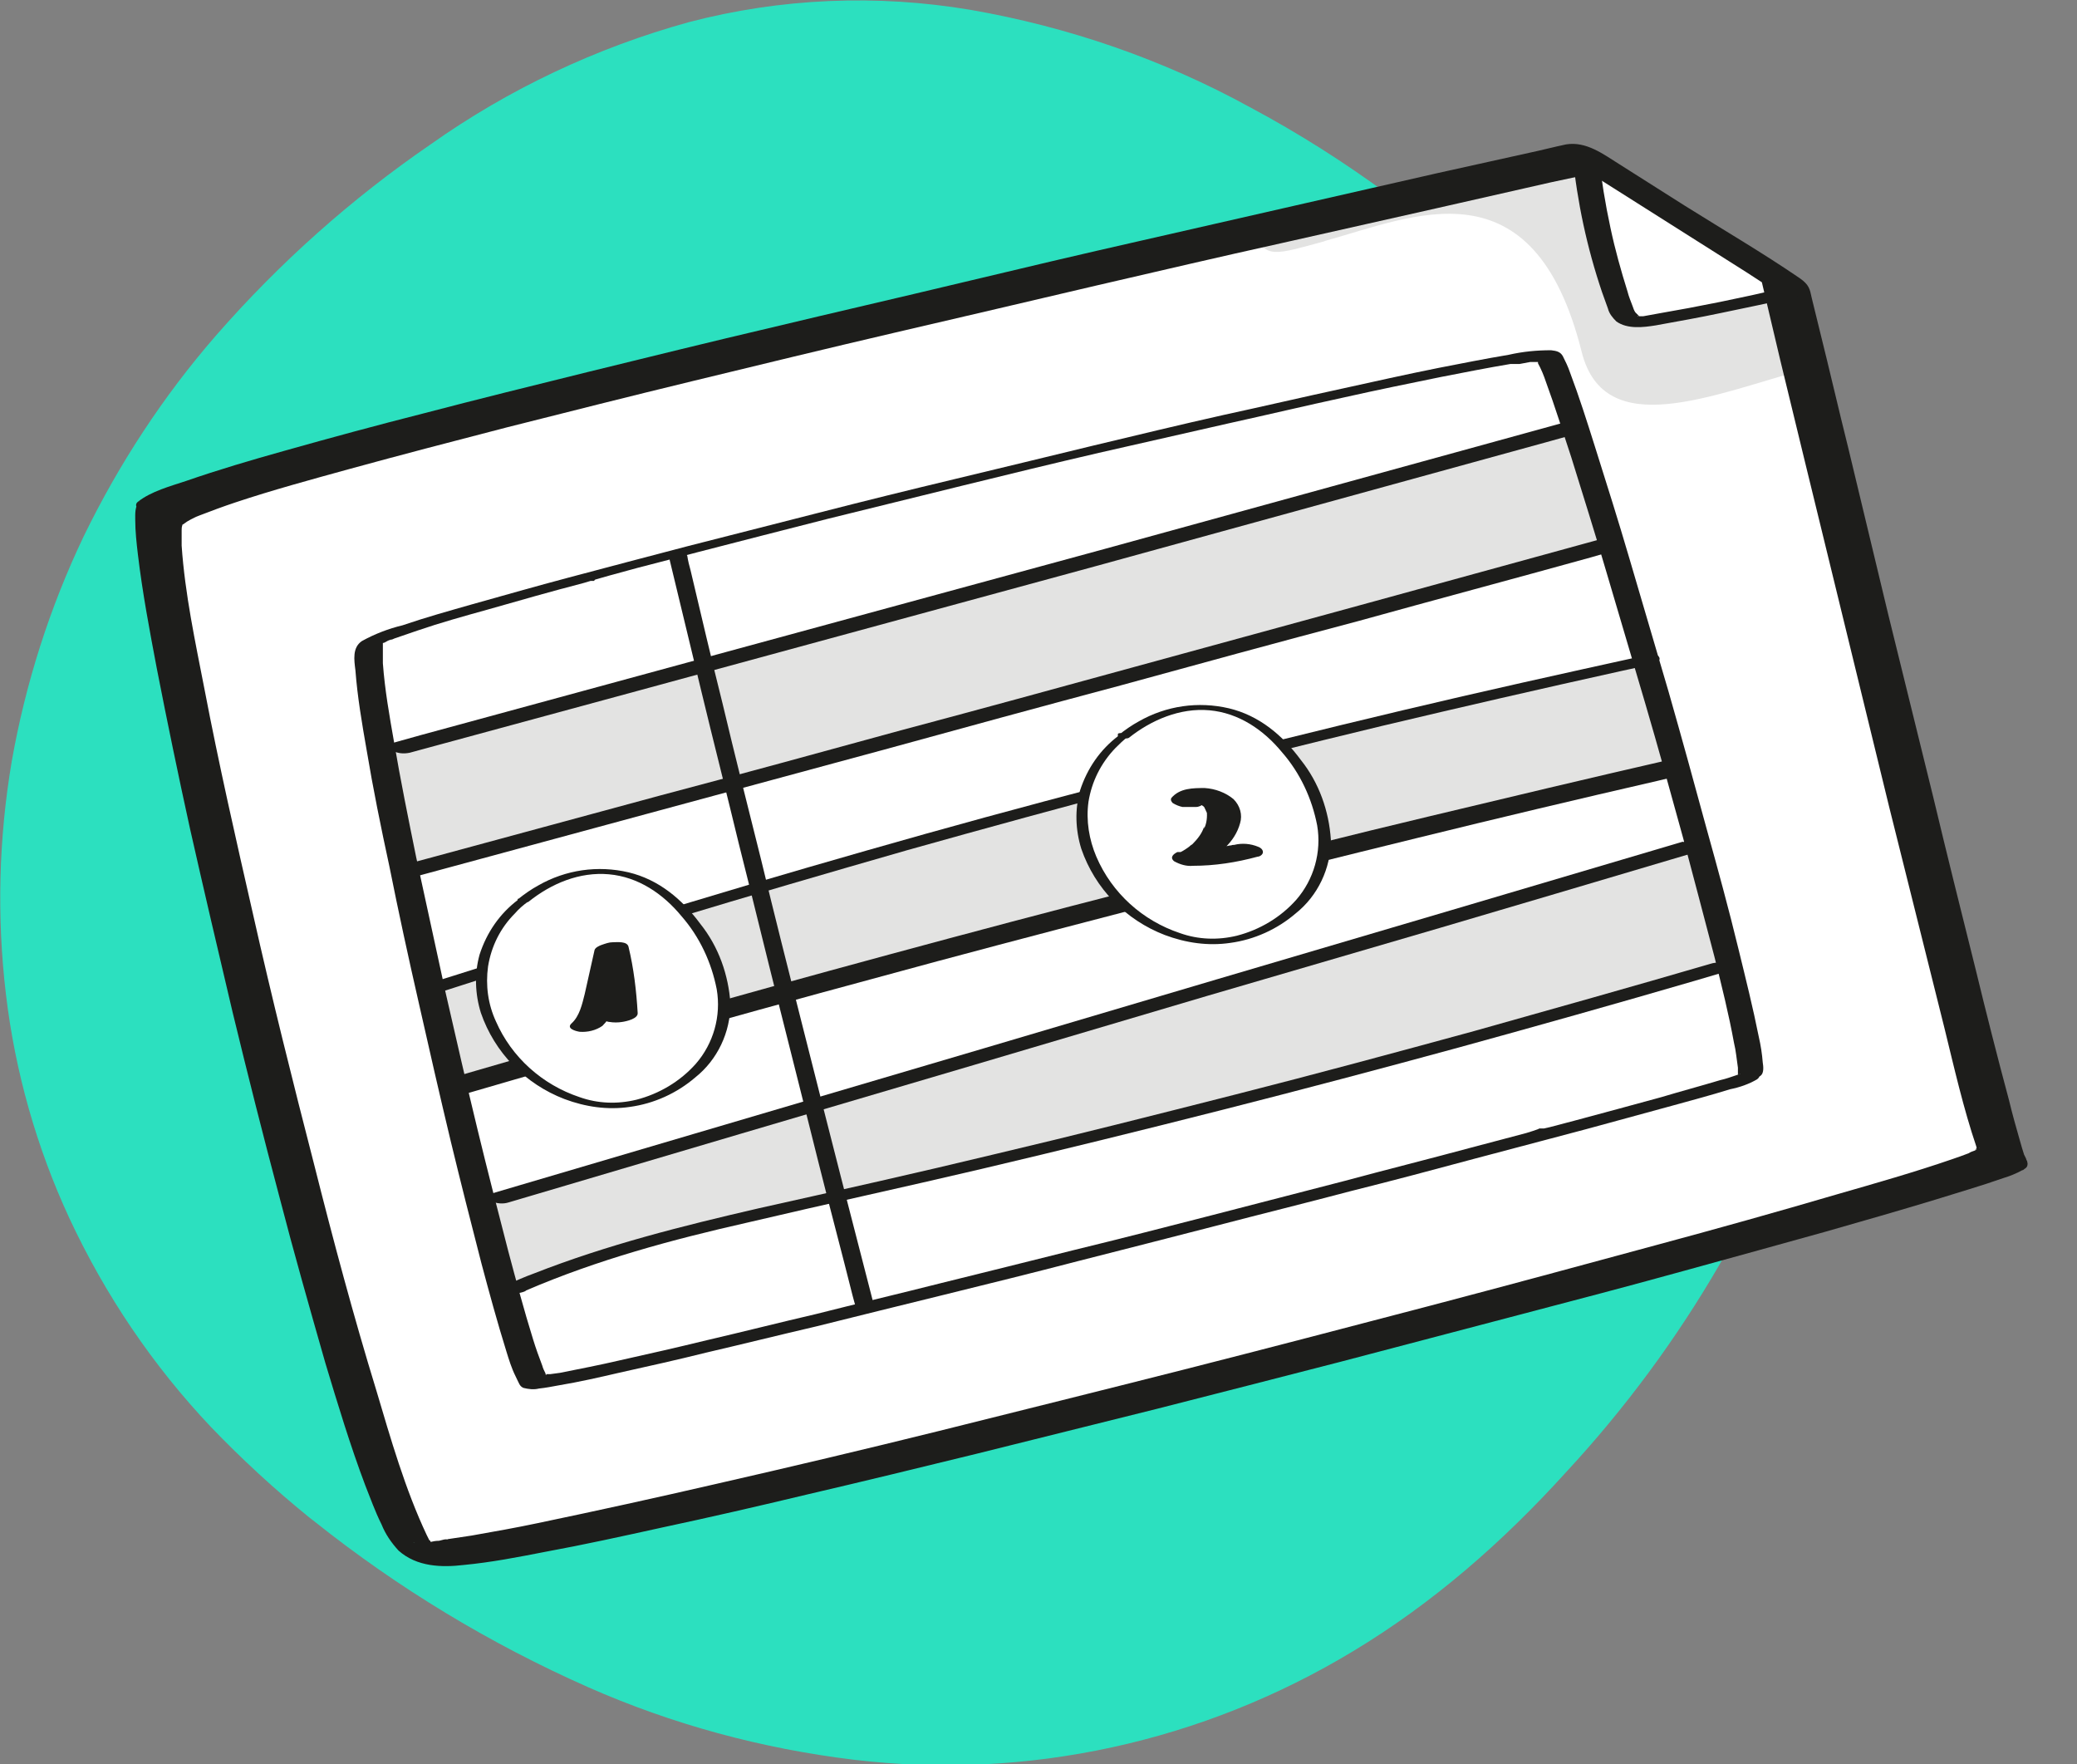 <svg viewBox="0 0 317.9 270" xmlns="http://www.w3.org/2000/svg"><rect x="0" y="0" width="317.9" height="270" fill="#808080" stroke="none"/><path d="m276.5 123.6c-2.5-13.4-7.3-26.2-14.2-37.9-8.4-14.5-18.7-27.8-30.6-39.5-12-11.8-25.6-21.9-40.4-29.8-13.3-7.3-27.8-12.3-42.8-14.9-14.3-2.4-29-1.8-43.1 1.9-14.1 3.9-27.5 10.2-39.5 18.7-12.1 8.3-23.1 18.1-32.8 29.2-8.1 9.3-14.9 19.7-20.3 30.8-5.2 10.9-8.9 22.5-11 34.4-2 11.8-2.3 23.8-.9 35.6 1.4 11.9 4.7 23.5 9.7 34.3 5.5 11.8 12.8 22.6 21.7 32 4.7 4.9 9.7 9.5 15 13.8.5.4.9.7.9.7 12.8 10.2 26.9 18.7 41.8 25.3 12.9 5.7 26.6 9.4 40.6 11.1 26.6 3.2 53.5-2.7 76.5-16.6 12.3-7.4 23-16.8 32.6-27.4 9-9.7 16.9-20.4 23.5-31.8 6.1-10.6 10.4-22 12.9-33.9 2.4-11.9 2.5-24.1.4-36z" fill="#2ce0bf"/><path d="m273.5 43.2-30.4-19.3h-.5c-10.7 2.5-207.3 46.2-217.7 54.4-4.6 3.7 31.5 154.8 39.7 159.1 8.1 4.4 244.3-57.7 242.3-60.4s-33.4-133.8-33.4-133.8z" fill="#fff"/><path d="m273.5 43.2-30.4-19.3h-.5c-10.7 2.5-207.3 46.2-217.7 54.4-4.6 3.7 31.5 154.8 39.7 159.1 8.1 4.4 244.3-57.7 242.3-60.4s-33.4-133.8-33.4-133.8z" fill="#fff"/><path d="m260 129.4c1.8 6.8 3.5 13.1 4.8 18.5-45.8 13.4-93.1 25.8-139.7 36.2-16.1 3.6-32.7 7.2-47.8 13.7-1.1-3.9-2.3-8.5-3.6-13.6 61.5-18.2 124.7-36.7 186.2-54.9h.1z" fill="#e3e3e2"/><path d="m256.7 117.6c-62.2 14.3-126 30.9-187.2 49-1.2-5-2.3-10.1-3.5-15.1 61.1-19.9 123.2-36.7 186-50.3 1.6 5.4 3.2 11 4.7 16.4z" fill="#e3e3e2"/><path d="m241 65c1.6 4.8 3.5 11.1 5.6 18.1-60.8 16.8-123.6 33.8-184.5 50.3-1.4-6.9-2.7-13.3-3.7-18.7 60.9-16.5 121.8-33.1 182.5-49.8z" fill="#e3e3e2"/><path d="m266.2 164.4c.1-.1.4-.2 0 0 .8-.3 0 0-.3.1-.9.3-1.7.6-2.6.8-3 .9-6 1.7-9 2.6-4.4 1.2-8.8 2.4-13.3 3.6l-3.8 1-.9.2c-.4.1.3 0-.1 0h-.6c0 .1-2 .7-2 .7l-8.7 2.3c-6.3 1.7-12.7 3.3-19 5l-20.5 5.3c-7 1.8-14 3.6-21 5.3-6.8 1.7-13.6 3.4-20.5 5.1-6.3 1.6-12.7 3.1-19 4.7-5.6 1.3-11.1 2.7-16.7 4-4.5 1.1-8.9 2.1-13.4 3.1-3 .7-6.1 1.3-9.1 1.9l-1.5.2h.2-1.2c-.5 0 .3 0 0 0-.5 0 .4.1.3 0 .4 0 0 .2 0 0 0-.3 0 0 0-.1-.2-.4-.4-.8-.5-1.2-.5-1.3-1-2.7-1.4-4-1.4-4.5-2.6-9-3.8-13.5-1.6-6.2-3.2-12.4-4.7-18.6-1.7-7-3.3-14-4.9-21-1.5-6.9-3-13.8-4.5-20.7-1.2-5.9-2.4-11.8-3.4-17.7-.7-4-1.4-7.9-1.7-12v-2.7c0-.2 0 0 0 0v-.4c0-.3 0 0 0 0s-.3.3 0 0 0 0 0 0c.3 0 .6-.3.9-.4s.8-.3.2 0l.7-.3c1.2-.4 2.3-.8 3.5-1.2 3.5-1.2 7.1-2.2 10.7-3.2 4.9-1.4 9.8-2.8 14.8-4.1l1-.3h.5s.2-.2.2-.2l2.1-.6 4.4-1.2c3.1-.8 6.2-1.6 9.2-2.4 6.6-1.7 13.2-3.4 19.9-5.1 6.9-1.7 13.8-3.4 20.7-5.1s13.9-3.4 20.8-5l19.8-4.5c5.9-1.3 11.8-2.7 17.8-4 4.9-1.1 9.8-2.1 14.7-3.1 3.6-.7 7.1-1.4 10.7-2h.7-.2.9s1.6-.3 1.6-.3h1.6-.1c-.4 0 0 0-.4-.2 0 0 .1 0 .1.2 0 0-.1-.2 0 0v.2c.5.9.9 1.9 1.2 2.8 1.4 3.8 2.6 7.7 3.9 11.6 1.8 5.8 3.6 11.5 5.3 17.3 2 6.8 4 13.5 6 20.3s3.9 13.7 5.8 20.6c1.6 6 3.2 12.1 4.8 18.2 1.1 4.4 2.2 8.8 3 13.2.3 1.2.4 2.5.6 3.8v1.1c-.7.7.5 1 .9 1 .9 0 1.9-.3 2.6-.9.5-.4.4-1.4.3-2-.1-1.3-.3-2.6-.6-3.9-.9-4.5-2-8.9-3.1-13.4-1.5-6.2-3.2-12.4-4.9-18.5-1.9-7-3.8-13.9-5.8-20.9-2-6.8-4-13.6-6-20.4-1.7-5.8-3.5-11.5-5.3-17.2-1.2-3.8-2.4-7.6-3.8-11.3-.3-.9-.7-1.7-1.1-2.5-.4-.7-1-.8-1.8-.9-2.2 0-4.3.2-6.5.7-3.6.6-7.1 1.3-10.7 2-5 1-9.9 2.1-14.9 3.2-6 1.3-12 2.7-18 4-6.7 1.5-13.3 3.1-20 4.7-7 1.7-14 3.4-21.1 5.1s-14 3.4-21 5.2c-6.7 1.7-13.3 3.4-20 5.1-6.1 1.6-12.2 3.2-18.2 4.8-4.9 1.3-9.8 2.7-14.8 4.1-3.5 1-7.1 2-10.6 3.2-2.1.5-4.2 1.3-6.2 2.4-1.5 1-1.2 2.9-1 4.5.3 4 1 8.1 1.7 12.1 1 6 2.2 11.9 3.5 17.9 1.4 7 2.9 13.9 4.5 20.9 1.6 7.1 3.2 14.1 4.9 21.2 1.5 6.2 3.1 12.5 4.7 18.7 1.2 4.5 2.4 8.9 3.8 13.4.4 1.3.8 2.6 1.4 3.8s.6 1.5 1.2 1.8c.8.2 1.6.3 2.4.1 1-.1 2-.3 3.1-.5 3-.5 6.1-1.2 9.1-1.9 4.5-1 9-2 13.4-3.1 5.6-1.3 11.2-2.7 16.8-4 6.4-1.6 12.9-3.2 19.4-4.8 6.9-1.7 13.8-3.4 20.7-5.2 7.1-1.8 14.1-3.6 21.1-5.4 6.9-1.8 13.8-3.5 20.6-5.3 6.4-1.6 12.8-3.3 19.1-5 5.7-1.5 11.3-3 17-4.5 4.4-1.2 8.8-2.4 13.2-3.6 2.9-.8 5.9-1.6 8.8-2.5 1.5-.3 2.9-.8 4.1-1.5.6-.4.5-.9-.2-1.1-1-.2-1.9 0-2.8.5l.2-.2z" fill="#1d1d1b"/><path d="m70.9 167.5c12-3.5 24-7 36.1-10.4s24.3-6.7 36.5-10c12.3-3.3 24.6-6.5 36.9-9.7s24.5-6.2 36.7-9.2 24.4-5.9 36.6-8.7l4.6-1.1c.9-.2.1-1-.3-1.3-.7-.6-1.7-.9-2.6-.8-12.2 2.8-24.4 5.7-36.5 8.6-12.2 2.9-24.4 6-36.7 9.1s-24.6 6.3-36.9 9.6-24.4 6.6-36.5 10-24.1 6.8-36.1 10.3l-4.5 1.3c-.8.2-.2 1 .2 1.3.7.6 1.7.9 2.6.8v.2z" fill="#1d1d1b"/><path d="m251.4 100.4c-12.3 2.7-24.5 5.4-36.7 8.3s-24.4 5.9-36.5 9.1c-12.2 3.2-24.4 6.4-36.5 9.8s-24.2 6.9-36.1 10.5c-12.1 3.6-24.1 7.4-36.1 11.2l-4.5 1.4c-.5.2-1.3.7-.6 1.2.7.4 2 .2 2.8 0 11.8-3.8 23.7-7.6 35.6-11.2s23.9-7.1 36.1-10.6c12.1-3.4 24.2-6.7 36.3-9.9s24.3-6.2 36.3-9.1c12.2-2.9 24.4-5.7 36.6-8.4l4.6-1c.4 0 1.7-.5 1.2-1.2s-2-.3-2.5-.2z" fill="#1d1d1b"/><path d="m63.4 134.2 35.8-9.7 36.2-9.8c12-3.3 24.1-6.6 36.1-9.8 12-3.3 24.1-6.6 36.2-9.8 11.9-3.3 23.9-6.5 35.8-9.8l4.5-1.3c.7-.2.8-.7.2-1.1-.8-.5-1.8-.7-2.8-.5l-35.7 9.8-36.2 9.9c-12 3.3-24.1 6.6-36.1 9.8-12 3.3-24.1 6.6-36.2 9.8-11.9 3.2-23.9 6.5-35.8 9.7l-4.5 1.2c-.7.2-.8.7-.2 1.1.8.5 1.8.7 2.8.5z" fill="#1d1d1b"/><path d="m202.7 36.9c13.5-3.7 32-12.6 39.4 17 3.5 13.8 20 6.5 34.6 2.5-2.1-8.7-2.1-8.6-2.8-11.5-6.8 1.5-15.1 3.2-21.9 4.4-1.1.2-2.4.3-3.2-.4-.4-.5-.8-1-.9-1.7-2.6-7.5-4.4-15.3-5.2-23.2-3.5.8-23.7 5.3-50.5 11.4 1.2 4.4 3.2 3.5 10.6 1.5z" fill="#e3e3e2"/><g fill="#1d1d1b"><path d="m21.4 76.7c-.8.7-.7 2-.7 2.9 0 1.7.2 3.5.4 5.2.7 5.9 1.8 11.7 2.9 17.5 1.6 8.2 3.3 16.4 5.1 24.6 2.1 9.3 4.3 18.7 6.5 28 2.3 9.5 4.7 19 7.2 28.4 2.2 8.5 4.6 16.9 7 25.3 1.9 6.3 3.8 12.6 6.1 18.7.8 2 1.5 4 2.5 6 .6 1.5 1.5 2.8 2.6 4 2.8 2.5 6.6 2.6 10 2.2 4.2-.4 8.3-1.2 12.4-2 6-1.1 11.9-2.4 17.8-3.7 7.5-1.6 14.9-3.3 22.4-5.1 8.6-2 17.2-4.1 25.8-6.2 9.2-2.3 18.5-4.6 27.7-6.9 9.4-2.4 18.8-4.8 28.1-7.2 9.1-2.4 18.3-4.8 27.4-7.2 8.4-2.2 16.8-4.4 25.1-6.7 7.3-2 14.5-4 21.7-6 5.6-1.6 11.2-3.2 16.8-4.9 3.5-1.1 7-2.1 10.4-3.3 1-.3 2-.7 2.9-1.2.2 0 .3-.2.5-.3.3-.2.4-.6.3-.9 0-.2-.1-.4-.3-.5-.1-.2.2.5.2.4 0-.4-.2-.7-.4-1.1-.2-.6-.4-1.3-.6-2-.6-2.1-1.2-4.2-1.7-6.3-1.8-6.7-3.5-13.4-5.1-20-2.2-8.8-4.4-17.6-6.5-26.4-2.3-9.3-4.6-18.7-6.9-28l-6.1-25.4c-1.5-6-2.9-12.1-4.4-18.1-.4-1.6-.8-3.3-1.2-4.9-.3-1.4-.4-2-1.8-3-5.7-3.9-11.7-7.4-17.6-11.1l-10.1-6.4c-2.4-1.5-5-3.5-8.1-3-1.9.4-3.8.9-5.7 1.3l-14 3.1c-6.7 1.5-13.5 3.1-20.2 4.6-8.3 1.9-16.7 3.8-25 5.7-9.3 2.1-18.6 4.3-27.8 6.5-9.6 2.3-19.2 4.5-28.8 6.8-9.4 2.2-18.7 4.5-28.1 6.8-8.5 2.1-17 4.2-25.4 6.4-7.1 1.8-14.1 3.7-21.2 5.7-5 1.4-10.1 2.9-15 4.6-2.4.8-5.4 1.6-7.4 3.2-1.7 1.3 5.1 4.8 7 3.4.4-.3.7-.5 1.1-.7l.8-.4c-.3.2-.4.2 0 0l.5-.2c1.8-.7 3.7-1.4 5.5-2 5.7-1.9 11.6-3.5 17.4-5.1 8-2.2 16.1-4.3 24.2-6.4 9.5-2.4 19-4.8 28.5-7.1 10.3-2.5 20.6-5 30.9-7.4s20.6-4.8 30.8-7.2c9.5-2.2 18.9-4.4 28.4-6.5 8-1.8 16-3.6 24-5.4l17.2-3.9c2.7-.6 5.4-1.1 8.1-1.8h.4l-5.4-1.4 26.7 16.9 3.7 2.4-1.4-1.5c1 4.2 2 8.5 3 12.7 2.5 10.3 5 20.6 7.5 30.8 3.1 12.6 6.1 25.1 9.2 37.7 2.8 11.2 5.6 22.4 8.4 33.6 1.5 6.1 2.9 12.3 4.9 18.2 0 .2.1.4.2.6.6 1.3 0 .2.1-.2s.4-.2 0-.2-.3.1-.4.2c-.4.2 0 0 .2 0l-.4.2c-.3.1-.6.2-.9.4-.8.3-1.6.6-2.5.9-5.8 2-11.8 3.7-17.7 5.4-9.2 2.7-18.5 5.3-27.8 7.8-11.4 3.1-22.9 6.2-34.3 9.2-12.6 3.3-25.2 6.6-37.8 9.8s-25.1 6.3-37.5 9.4c-11.3 2.8-22.7 5.5-34.1 8.1-9.1 2.1-18.2 4.1-27.3 6-3.3.7-6.7 1.3-10.1 1.9-1.3.2-2.7.4-4 .6-.4 0 .8-.1.2 0h-.4l-.8.2c-.5 0-1 .1-1.4.2-.8 0-1.5.1-2.3.1s1 .1 0 0c-.5 0-.3-.1.6.1-.6-.1 1.1.3.7.2.5.2 1.1.5 1.6.8.9.6.7.6.4.2.8.8 0 0-.2-.3s-.4-.7-.7-1.1c0-.1 0-.2-.2-.3s.3.6 0 0l-.4-.8c-3.3-7-5.5-14.7-7.7-22.1-3.5-11.4-6.6-23-9.5-34.5-3.3-12.8-6.5-25.6-9.4-38.5-2.6-11.4-5.2-22.8-7.4-34.3-1.4-7.2-3-14.6-3.5-22v-1.8c0-.3 0 .5 0 0v-.5c0-.3 0-.5.1-.8v-.2c0-.3-.3.3-.1.2 1.8-1.5-5.1-4.9-6.9-3.4l.5-.3z"/><path d="m272.9 44.1c-6.4 1.5-12.8 2.8-19.2 3.9l-2.2.4h-.7c-.5.2.3.2-.2 0h.3l-.6-.6c-.2-.3-.3-.6-.4-.9-.3-.8-.6-1.5-.8-2.3-1-3.2-1.9-6.4-2.6-9.7-.8-3.7-1.4-7.4-1.8-11.1 0-.7-1.5-.8-2-.8s-2.1 0-2 .8c.7 7.1 2.2 14.1 4.5 20.9.3.8.6 1.7.9 2.5.2.8.7 1.4 1.3 2 1.7 1.2 4.1.9 6 .6 3.3-.6 6.7-1.2 10-1.9 3.9-.8 7.7-1.6 11.6-2.5.5 0 1.4-.6.7-1.1-.8-.4-1.8-.6-2.7-.3h-.1z"/><path d="m80.5 197.5c10.9-4.7 22.4-7.8 33.9-10.4 11.9-2.8 23.9-5.4 35.8-8.2 12.3-2.9 24.5-5.9 36.7-9s24.3-6.3 36.4-9.6c12-3.3 24.1-6.7 36.1-10.2l4.4-1.3c.5-.1 1.4-.6.7-1.1-.9-.4-1.8-.5-2.7-.2-12 3.5-24.1 6.9-36.2 10.3-12.1 3.3-24.3 6.6-36.5 9.7s-24.4 6.2-36.7 9.1c-12 2.9-24.1 5.6-36.2 8.3-11.7 2.7-23.3 5.6-34.5 10-1.4.5-2.7 1.1-4.1 1.7-.7.3-.6.9 0 1.1.9.3 1.9.3 2.8-.1z"/><path d="m257.6 128.8-35.5 10.5-35.6 10.5-35.8 10.6-35.6 10.5-35.6 10.5-4.4 1.3c-.8.2-.7.8 0 1.1.9.4 1.9.5 2.8.2l35.5-10.5 35.6-10.5 35.8-10.6 35.6-10.4c11.9-3.5 23.7-7 35.5-10.5l4.4-1.3c.8-.2.7-.8 0-1.1-.9-.4-1.9-.5-2.8-.2h.1z"/><path d="m238.9 64.8c-11.6 3.2-23.3 6.4-34.9 9.6s-23.3 6.4-34.9 9.6l-34.9 9.5-34.9 9.5-34.9 9.5-4.3 1.2c-.8.2-.8.7-.2 1.1.9.5 1.8.6 2.8.4l35-9.5 34.9-9.5 34.9-9.5 34.9-9.6 34.9-9.6 4.3-1.2c.7-.2.8-.7.2-1.1-.9-.5-1.8-.6-2.8-.4z"/><path d="m102.5 85.7c1.6 6.6 3.2 13.3 4.8 19.9 1.9 7.9 3.9 15.7 5.8 23.6 2.1 8.3 4.1 16.6 6.2 24.9 2 7.9 4 15.9 6 23.9 1.7 6.8 3.5 13.5 5.2 20.3l.6 2.2c.2.8 2.9.1 2.7-.6-1.7-6.6-3.4-13.2-5.1-19.8-2-7.8-4-15.7-6-23.6-2.1-8.3-4.2-16.6-6.2-24.9-2-8-4-15.9-5.9-23.9-1.7-6.8-3.3-13.6-4.9-20.4-.2-.7-.4-1.5-.5-2.2s-2.9-.2-2.7.6z"/></g><path d="m80.1 137.9c-18.5 14.8 7.7 42.6 26 26.5 8.4-7.4 4.4-19-2.5-25.9-6.6-6.6-16.2-6.5-23.5-.6z" fill="#fff"/><path d="m79.3 137.7c-2.8 2.1-4.8 5-5.9 8.4-.8 2.9-.7 6 .2 8.9 2.1 6.1 6.8 10.9 12.8 13.2 3.2 1.2 6.6 1.7 10 1.2 3.7-.5 7.2-2.1 10-4.5 3.4-2.7 5.4-6.9 5.4-11.3-.3-4.4-1.8-8.7-4.6-12.2-2.8-3.8-6.4-6.8-11-7.9-4.7-1.1-9.6-.4-13.8 2-1.1.6-2.1 1.3-3.1 2.1-.5.4 1.2.7 1.6.4 3.5-2.8 7.8-4.6 12.3-4.2s8.3 3 11.1 6.4c2.8 3.2 4.6 7.1 5.4 11.2.7 4.1-.5 8.3-3.2 11.4-2.4 2.7-5.6 4.6-9.1 5.5-2.9.7-5.9.6-8.7-.4-5.7-1.9-10.4-6.1-12.8-11.6-1.2-2.6-1.6-5.5-1.2-8.4.5-3.1 1.9-5.9 4.1-8.1.6-.7 1.3-1.3 2-1.8.6-.4-1.2-.7-1.6-.4z" fill="#1d1d1b"/><path d="m92.2 157c1.3-1.3 2.2-3 2.4-4.9.5-2.3 1-4.6 1.6-6.9l-5.2.5c.8 3.3 1.3 6.7 1.4 10.1 0 .4.6.6.9.6.6.1 1.3.1 1.9 0 .7-.1 2.5-.5 2.4-1.4-.2-3.4-.6-6.8-1.4-10.1-.2-.9-1.8-.7-2.4-.7s-1.1.2-1.7.4c-.3.1-1 .4-1.1.8-.5 2.2-1 4.5-1.5 6.7-.4 1.6-.8 3.4-2 4.5-.9.8.6 1.2 1.2 1.3 1.2.1 2.5-.2 3.5-.9z" fill="#1d1d1b"/><path d="m172 112.8c-18.5 14.8 7.7 42.6 26 26.5 8.4-7.4 4.4-19-2.5-25.9-6.5-6.6-16.2-6.4-23.5-.6z" fill="#fff"/><path d="m171.2 112.6c-2.8 2.1-4.8 5-5.9 8.4-.8 2.9-.7 6 .2 8.9 2.1 6.1 6.8 10.9 12.8 13.2 3.2 1.2 6.6 1.7 10 1.2 3.7-.5 7.2-2.1 10-4.5 3.4-2.7 5.4-6.9 5.4-11.3-.3-4.4-1.8-8.7-4.6-12.2-2.8-3.8-6.4-6.8-11-7.9-4.7-1.1-9.6-.4-13.8 2-1.1.6-2.1 1.3-3.1 2.1-.6.4 1.2.7 1.6.4 3.4-2.7 7.8-4.6 12.3-4.2s8.3 3 11.1 6.4c2.8 3.2 4.6 7.1 5.4 11.2.7 4.1-.5 8.3-3.2 11.4-2.4 2.7-5.6 4.6-9.1 5.5-2.9.7-5.9.6-8.7-.4-5.7-1.9-10.4-6.1-12.8-11.7-1.1-2.6-1.6-5.5-1.2-8.4.5-3.1 1.9-5.9 4.1-8.2.6-.6 1.3-1.3 2-1.8.5-.4-1.3-.7-1.6-.4v.3z" fill="#1d1d1b"/><path d="m184.4 123.2s.4-.3 0 0l.2-.2h.2-.2.3c-.4 0-.5 0-.3 0h.2-.2c-.5 0-.7 0-.4 0-.5 0-.7 0-.4 0s.5.2-.2 0c.4.2 0 0-.1 0 .1 0 .3 0 .4.2.3.2-.3-.3 0 0l.3.2c.2.2-.2-.2 0 0 0 0 .2.2.2.3.1.2.2.4.3.7v-.3c.1.9 0 1.9-.4 2.7v-.3c-.3 1-1 1.9-1.8 2.7l-.3.2c-.2.2 0 0-.1.1s-.4.3-.7.5-.5.3-.7.4h-.3c0 .1.1 0 .1 0h-.3c-.6.3-1.2.8-.5 1.4.9.5 1.9.8 2.9.7 3.3 0 6.6-.5 9.9-1.4.3 0 .8-.3.8-.7s-.4-.7-.7-.8c-1.2-.5-2.5-.6-3.7-.3-.2 0-.3 0-.5.1.5-.1 0 0-.2 0l-1 .2c-.7.1-1.4.2-2.1.3-.3 0-.7 0-1 .1-.6 0 .6 0 0 0h-.5c-.7 0-1.5 0-2.2.1l2.4 1.9c2.7-1 5.2-3.1 6-6 .4-1.3 0-2.7-1-3.7-1.2-1-2.8-1.6-4.4-1.7-1.8 0-3.8 0-5.1 1.5-.2.3 0 .6.2.8.5.3 1 .5 1.5.6h2c.5 0 .9-.2 1.2-.5l.2.3z" fill="#1d1d1b"/></svg>